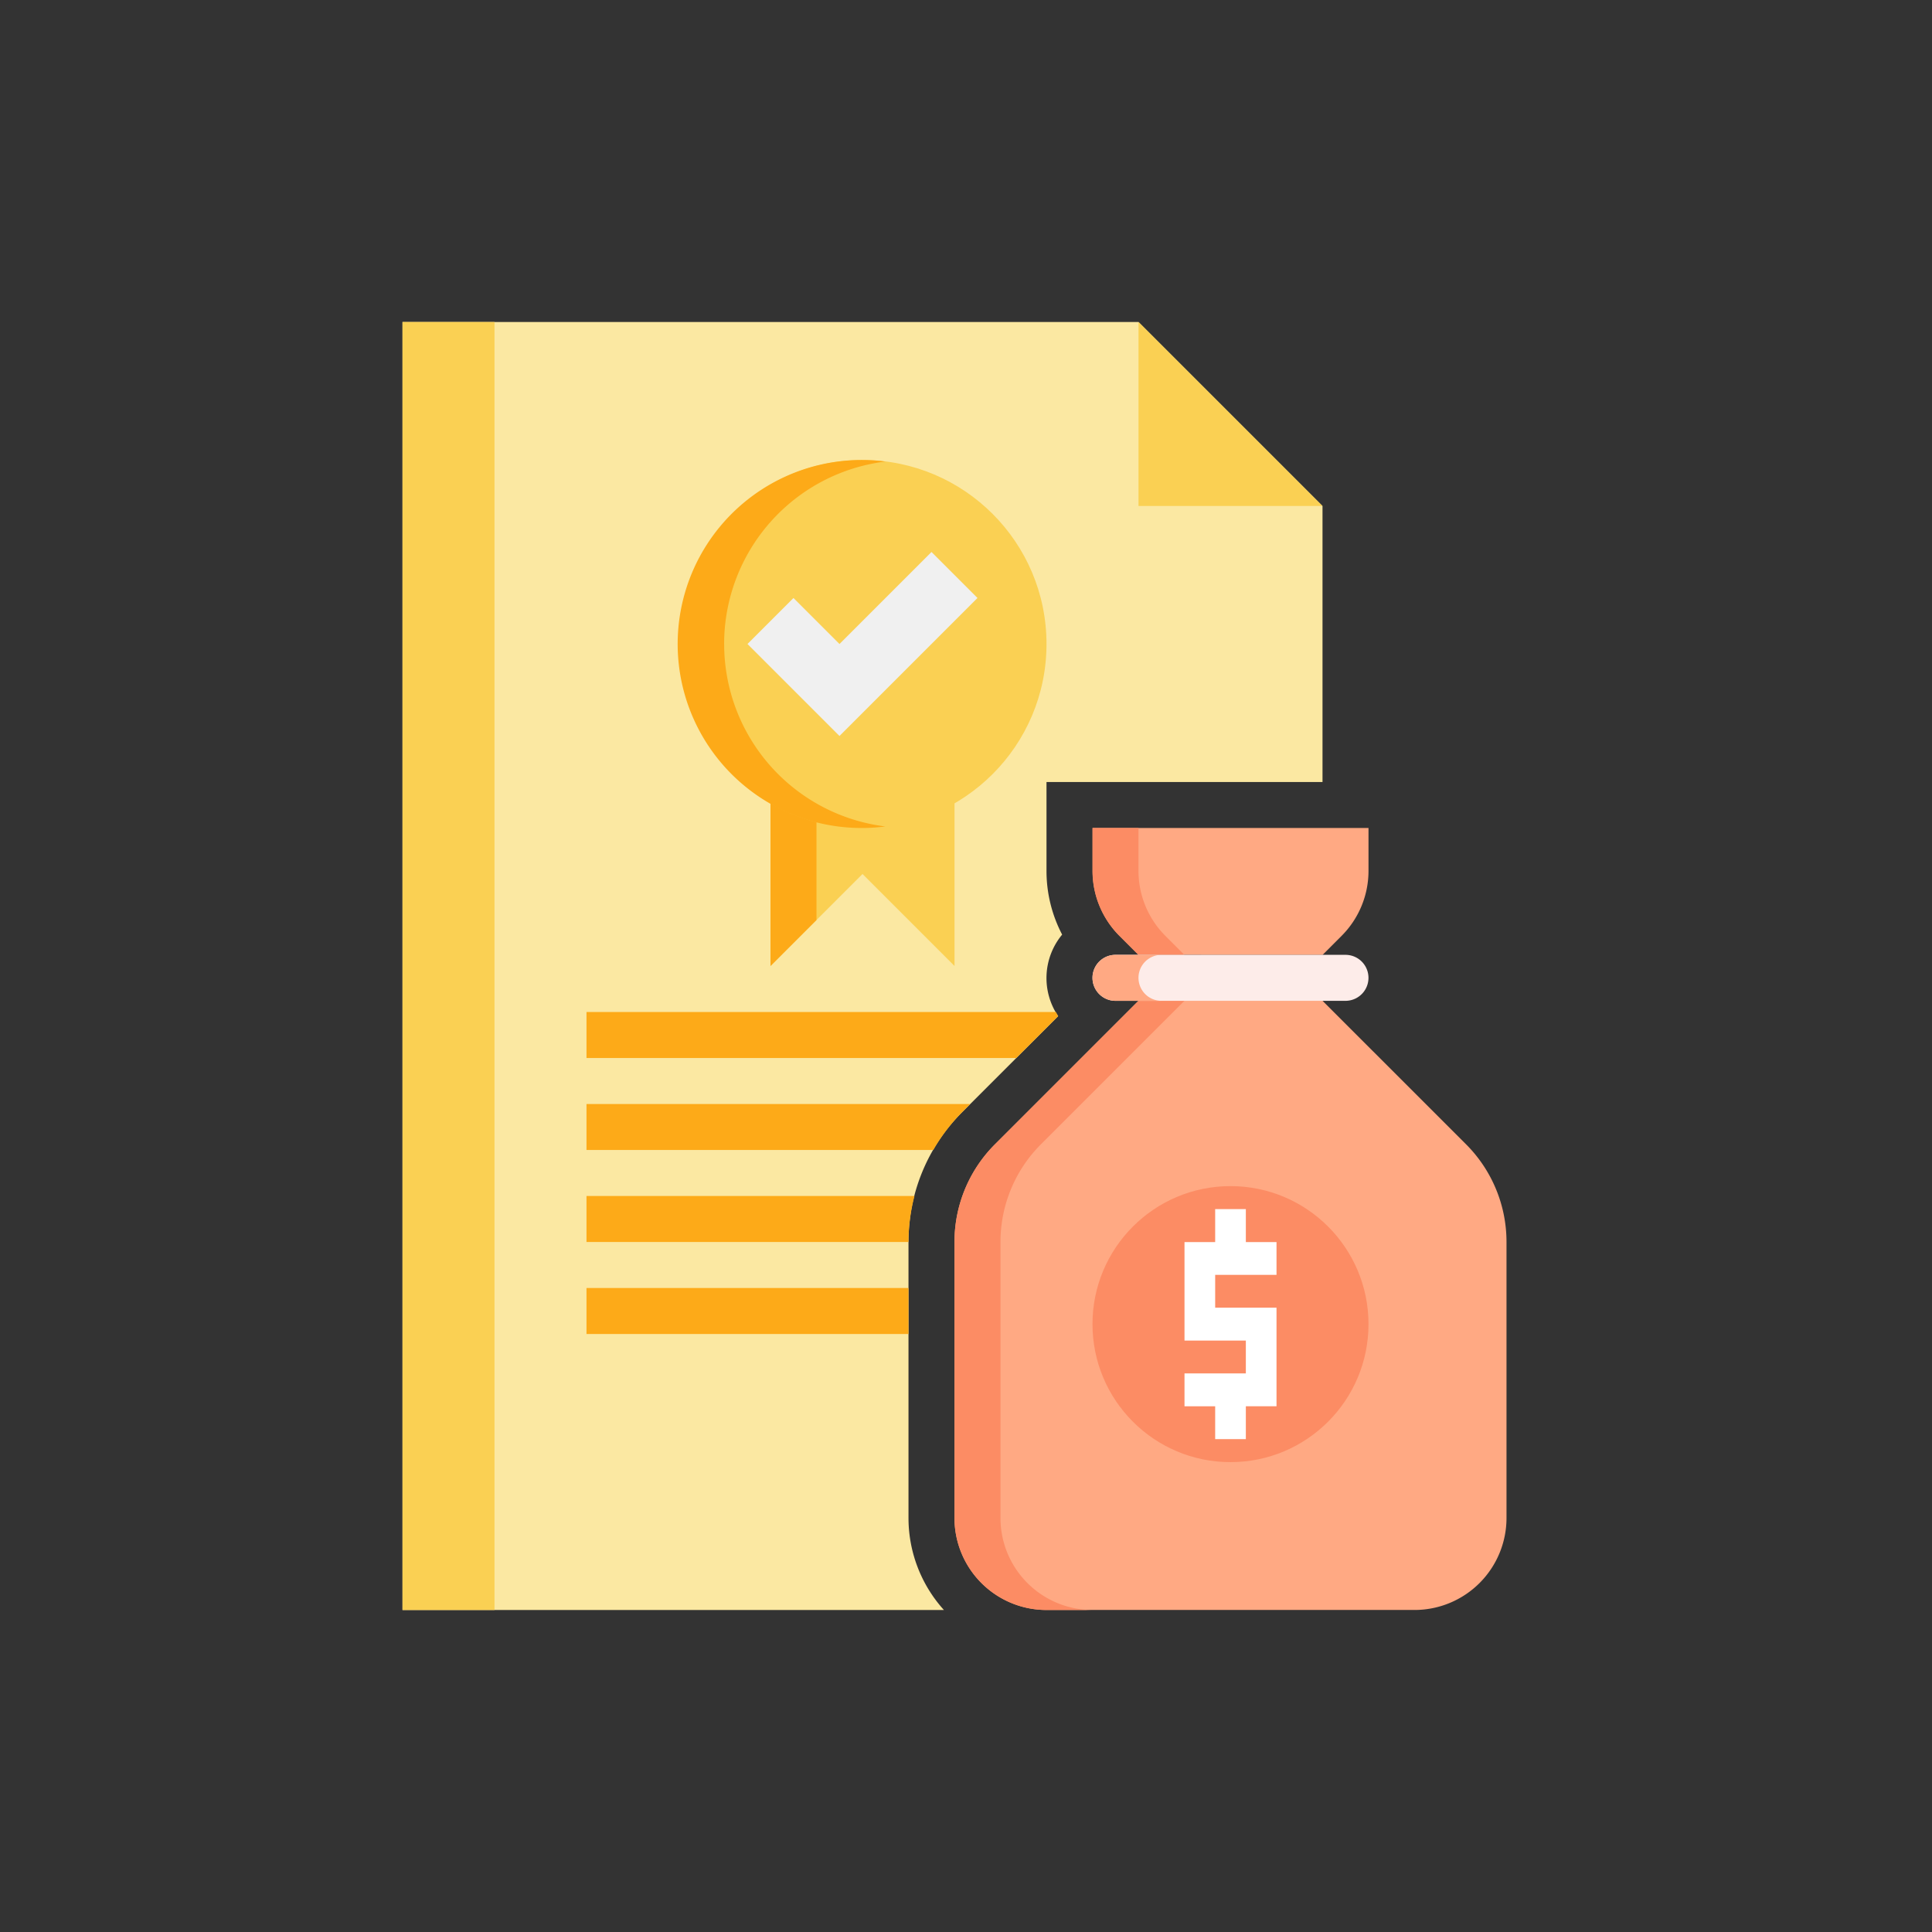 <svg xmlns="http://www.w3.org/2000/svg" width="72" height="72" viewBox="0 0 72 72">
  <rect x="0" y="0" width="72" height="72" fill="#333333" stroke="none"/>
  <g id="money_icon" transform="translate(-530 -823)">
    <rect id="area" width="72" height="72" transform="translate(530 823)" fill="#f1f1f1" opacity="0"/>
    <g id="icon" transform="translate(545 835)">
      <path id="패스_7849" data-name="패스 7849" d="M32.866,33.437l3.568-3.568a2.536,2.536,0,0,1,.149-3.039A5.113,5.113,0,0,1,36,24.45V21.143H46.286V10.857L39.429,4H12V52H32.177a5.117,5.117,0,0,1-1.32-3.429V38.286a6.81,6.81,0,0,1,2.009-4.849Z" transform="translate(-12 -4)" fill="#fbe8a2"/>
      <path id="패스_7850" data-name="패스 7850" d="M0,0H3.429V48H0Z" transform="translate(3.429 48) rotate(180)" fill="#fad053"/>
      <path id="패스_7851" data-name="패스 7851" d="M44,4v6.857h6.857Z" transform="translate(-16.571 -4)" fill="#fad053"/>
      <path id="패스_7852" data-name="패스 7852" d="M28,24v6.857l3.429-3.429,3.429,3.429V24Z" transform="translate(-14.286 -6.857)" fill="#fad053"/>
      <path id="패스_7853" data-name="패스 7853" d="M29.714,24H28v6.857l1.714-1.714Z" transform="translate(-14.286 -6.857)" fill="#fdaa18"/>
      <circle id="타원_4" data-name="타원 4" cx="6.857" cy="6.857" r="6.857" transform="translate(10.286 5.143)" fill="#fad053"/>
      <path id="패스_7854" data-name="패스 7854" d="M25.7,16.857a6.854,6.854,0,0,1,6.008-6.8,6.857,6.857,0,1,0,0,13.6,6.854,6.854,0,0,1-6.007-6.8Z" transform="translate(-13.714 -4.857)" fill="#fdaa18"/>
      <path id="패스_7855" data-name="패스 7855" d="M35.571,15.714l-5.143,5.143L27,17.429l1.714-1.714,1.714,1.714L33.857,14Z" transform="translate(-14.143 -5.429)" fill="#f0f0f0"/>
      <path id="패스_7856" data-name="패스 7856" d="M39.429,56.216H53.143a3.429,3.429,0,0,0,3.429-3.429V42.5a5.146,5.146,0,0,0-1.506-3.637l-5.351-5.35H42.857l-5.351,5.351A5.142,5.142,0,0,0,36,42.5V52.788A3.429,3.429,0,0,0,39.429,56.216Z" transform="translate(-15.429 -8.217)" fill="#ffa983"/>
      <path id="패스_7857" data-name="패스 7857" d="M32.223,42H20v1.714H32A6.878,6.878,0,0,1,32.223,42Z" transform="translate(-13.143 -9.429)" fill="#fdaa18"/>
      <path id="패스_7858" data-name="패스 7858" d="M20,46H32v1.714H20Z" transform="translate(-13.143 -10)" fill="#fdaa18"/>
      <path id="패스_7859" data-name="패스 7859" d="M34.009,38.294,34.3,38H20v1.714H32.924a6.876,6.876,0,0,1,1.085-1.42Z" transform="translate(-13.143 -8.857)" fill="#fdaa18"/>
      <path id="패스_7860" data-name="패스 7860" d="M43.714,30.727l-.71-.71a3.428,3.428,0,0,1-1-2.425V26H52.286v1.593a3.425,3.425,0,0,1-1,2.424l-.71.711Z" transform="translate(-16.286 -7.143)" fill="#ffa983"/>
      <path id="패스_7861" data-name="패스 7861" d="M37.714,52.788V42.5a5.146,5.146,0,0,1,1.506-3.637l5.351-5.35H42.857l-5.351,5.351A5.142,5.142,0,0,0,36,42.5V52.788a3.429,3.429,0,0,0,3.429,3.429h1.714A3.429,3.429,0,0,1,37.714,52.788Z" transform="translate(-15.429 -8.217)" fill="#fc8c64"/>
      <path id="패스_7862" data-name="패스 7862" d="M43.714,27.593V26H42v1.593a3.425,3.425,0,0,0,1,2.424l.71.711h1.714l-.71-.71a3.428,3.428,0,0,1-1-2.425Z" transform="translate(-16.286 -7.143)" fill="#fc8c64"/>
      <path id="패스_7863" data-name="패스 7863" d="M37.493,34H20v1.714H36.017l1.56-1.56C37.545,34.105,37.523,34.051,37.493,34Z" transform="translate(-13.143 -8.285)" fill="#fdaa18"/>
      <path id="패스_7864" data-name="패스 7864" d="M42.857,33.229h8.571a.857.857,0,0,0,0-1.714H42.857a.857.857,0,0,0,0,1.714Z" transform="translate(-16.286 -7.931)" fill="#fdece9"/>
      <path id="패스_7865" data-name="패스 7865" d="M43.714,32.372a.857.857,0,0,1,.857-.857H42.857a.857.857,0,0,0,0,1.714h1.714A.857.857,0,0,1,43.714,32.372Z" transform="translate(-16.286 -7.931)" fill="#ffa983"/>
      <circle id="타원_5" data-name="타원 5" cx="5.143" cy="5.143" r="5.143" transform="translate(25.714 32.203)" fill="#fc8c64"/>
      <path id="패스_7866" data-name="패스 7866" d="M49.429,45.021V43.8H48.286V42.571H47.143V43.8H46V47.47h2.286v1.224H46v1.225h1.143v1.224h1.143V49.918h1.143V46.245H47.143V45.021Z" transform="translate(-16.857 -9.511)" fill="#fff"/>
    </g>
  </g>
</svg>
